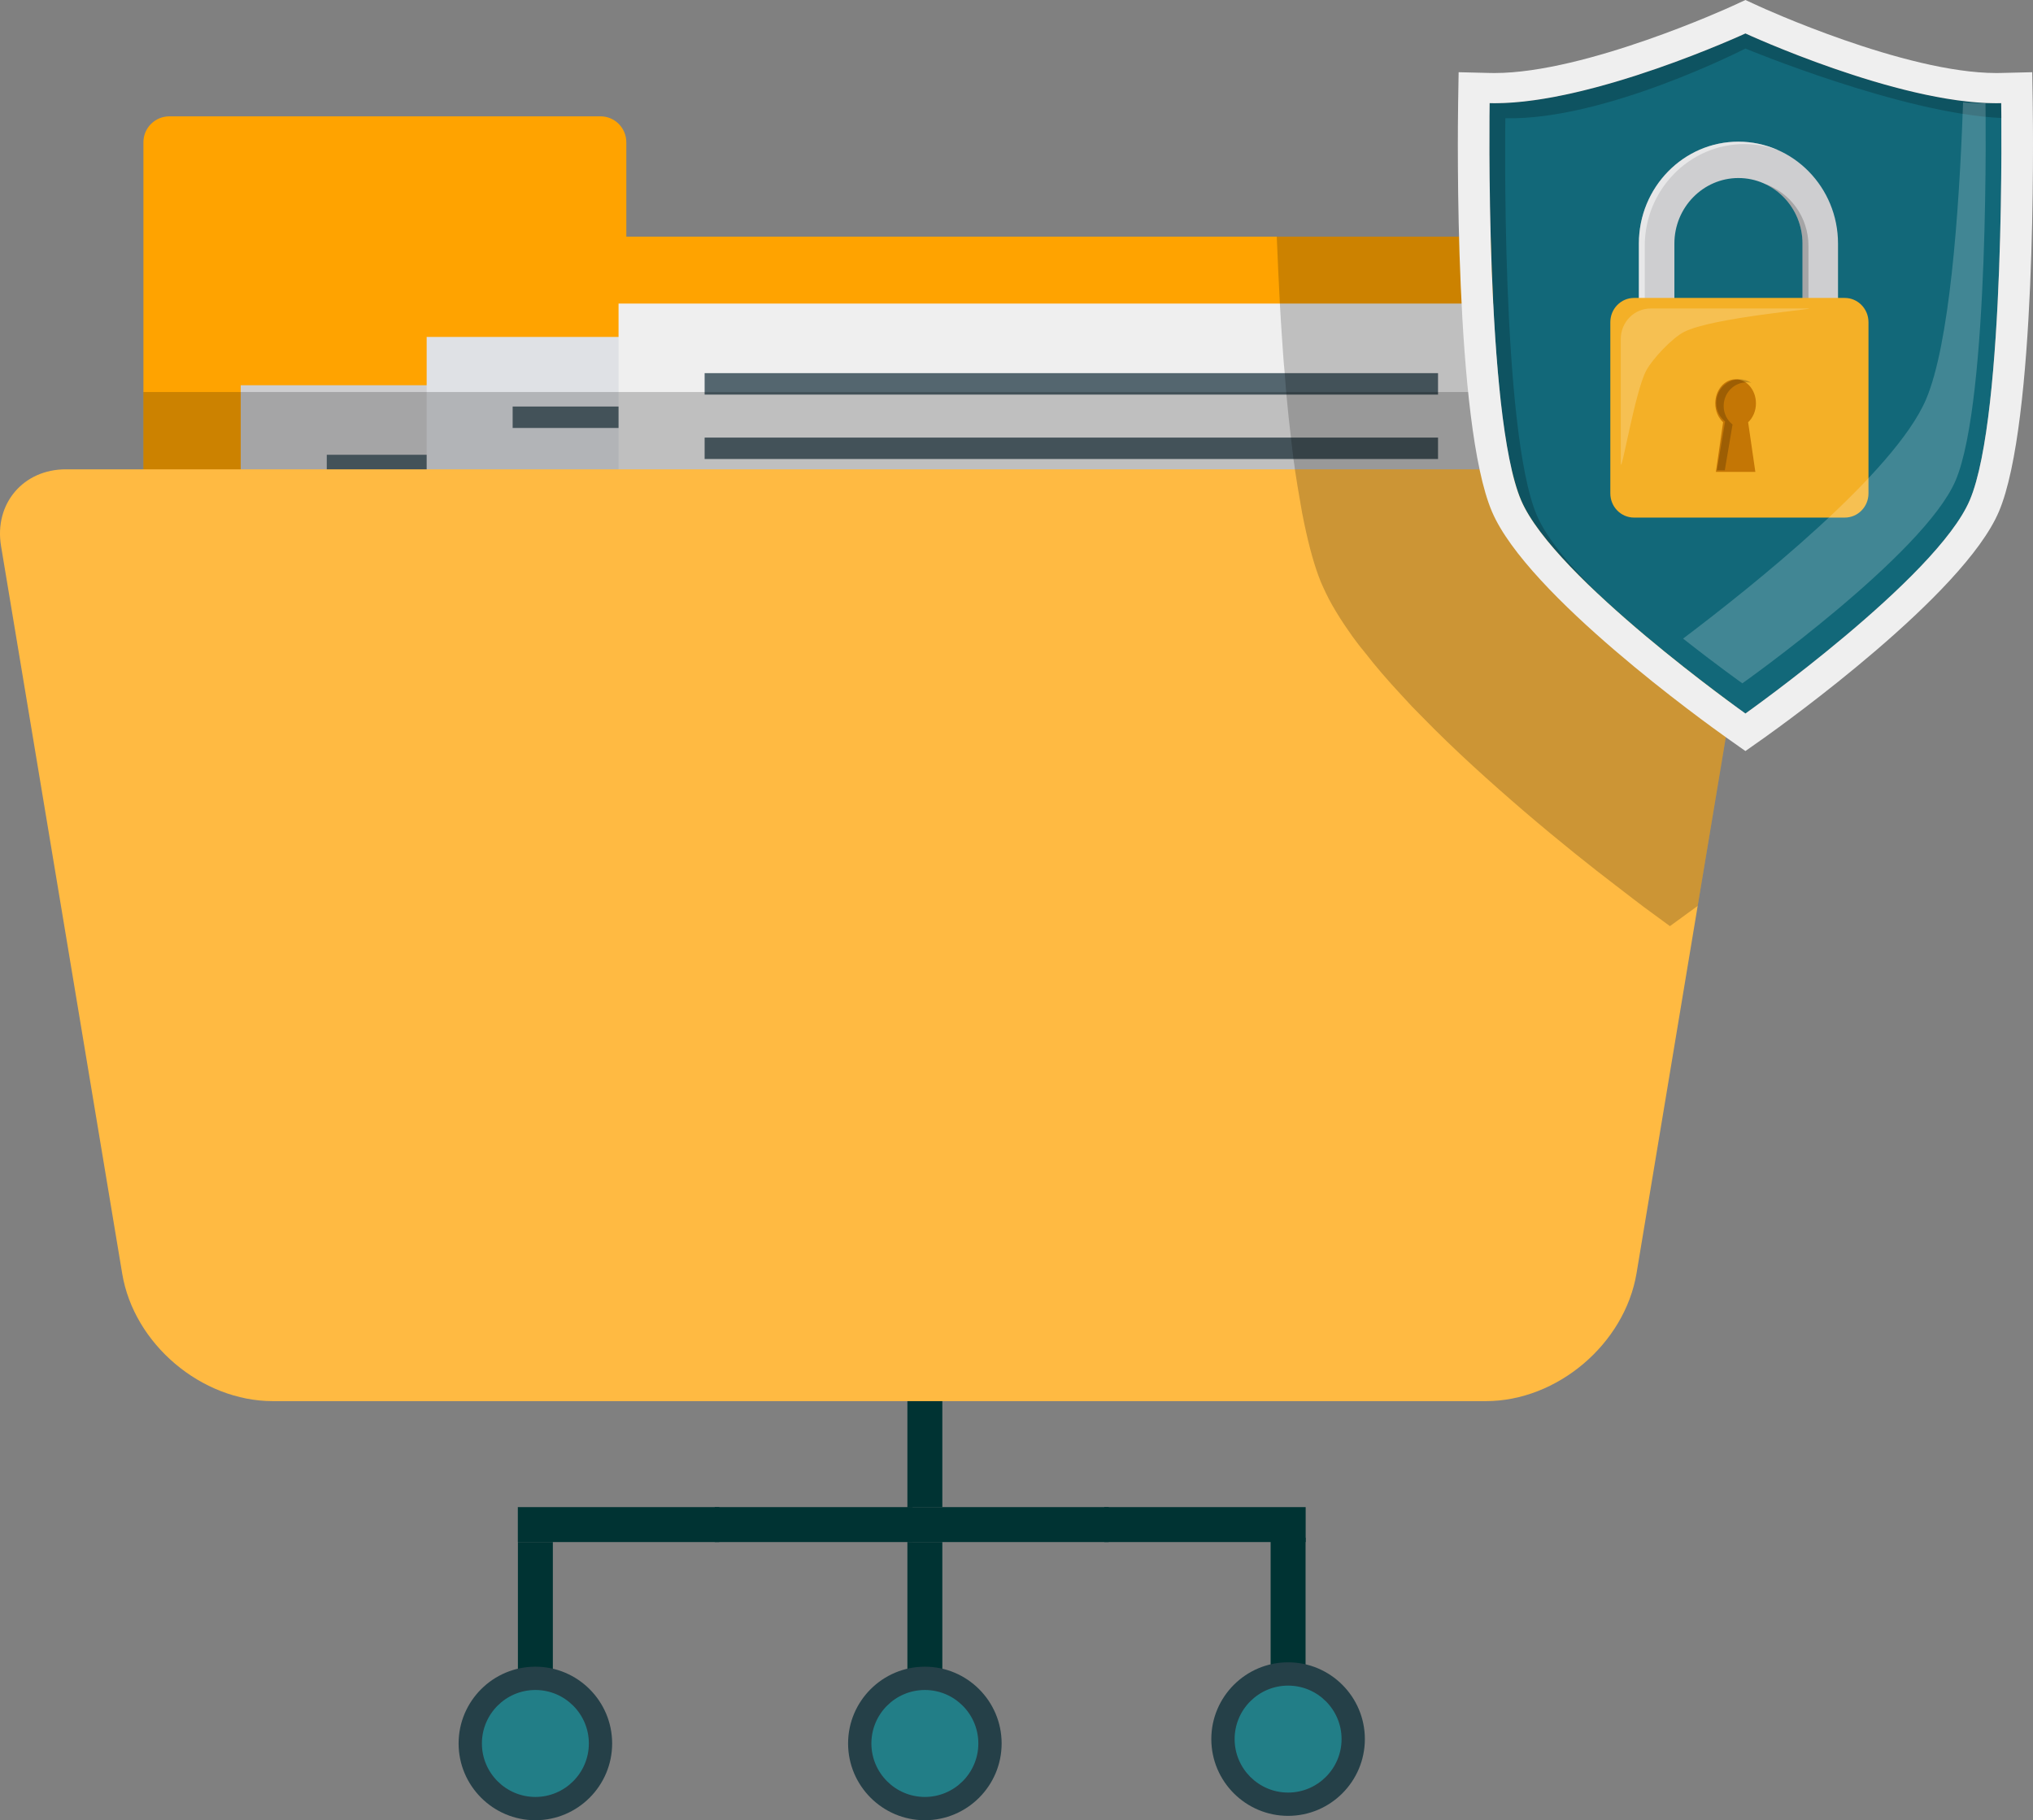 <!-- Generator: Adobe Illustrator 22.1.0, SVG Export Plug-In  -->
<svg version="1.1"
	 xmlns="http://www.w3.org/2000/svg" xmlns:xlink="http://www.w3.org/1999/xlink" xmlns:a="http://ns.adobe.com/AdobeSVGViewerExtensions/3.0/"
	 x="0px" y="0px" width="232.277px" height="207.961px" viewBox="0 0 232.277 207.961"
	 style="overflow:scroll;enable-background:new 0 0 232.277 207.961;" xml:space="preserve">
<rect x="0" y="0" width="232.277" height="207.961" fill="#808080" stroke="none"/>
<style type="text/css">
	.st0{fill:#003333;}
	.st1{fill:#227E87;}
	.st2{fill:#254048;}
	.st3{fill:#FFA300;}
	.st4{fill:#CECED0;}
	.st5{fill:#54666F;}
	.st6{fill:#DFE1E5;}
	.st7{fill:#EFEFEF;}
	.st8{opacity:0.2;}
	.st9{fill:#FFBA42;}
	.st10{fill:#126879;}
	.st11{opacity:0.5;fill:#FFFFFF;}
	.st12{fill:#F4B027;}
	.st13{opacity:0.2;fill:#FFFFFF;}
	.st14{fill:#C47605;}
</style>
<defs>
</defs>
<g>
	<g>
		<rect x="59.173" y="176.177" class="st0" width="3.992" height="23.013"/>
		<path class="st1" d="M68.609,199.189c0,4.109-3.331,7.441-7.44,7.441c-4.109,0-7.44-3.333-7.44-7.441
			c0-4.109,3.331-7.439,7.44-7.439C65.278,191.751,68.609,195.081,68.609,199.189z"/>
		<path class="st2" d="M61.169,207.961c-4.836,0-8.772-3.935-8.772-8.772c0-4.836,3.936-8.77,8.772-8.77
			c4.836,0,8.771,3.933,8.771,8.77C69.94,204.026,66.005,207.961,61.169,207.961z M61.169,193.081c-3.368,0-6.11,2.739-6.11,6.108
			c0,3.369,2.742,6.111,6.11,6.111c3.368,0,6.11-2.742,6.11-6.111C67.279,195.82,64.537,193.081,61.169,193.081z"/>
		<rect x="103.673" y="176.177" class="st0" width="3.992" height="23.013"/>
		<path class="st1" d="M113.109,199.189c0,4.109-3.331,7.441-7.44,7.441c-4.109,0-7.44-3.333-7.44-7.441
			c0-4.109,3.331-7.439,7.44-7.439C109.778,191.751,113.109,195.081,113.109,199.189z"/>
		<path class="st2" d="M105.669,207.961c-4.836,0-8.772-3.935-8.772-8.772c0-4.836,3.936-8.77,8.772-8.77
			c4.836,0,8.771,3.933,8.771,8.77C114.44,204.026,110.505,207.961,105.669,207.961z M105.669,193.081
			c-3.368,0-6.11,2.739-6.11,6.108c0,3.369,2.742,6.111,6.11,6.111c3.368,0,6.11-2.742,6.11-6.111
			C111.779,195.82,109.037,193.081,105.669,193.081z"/>
		<rect x="145.173" y="175.677" class="st0" width="3.992" height="23.013"/>
		<path class="st1" d="M154.609,198.689c0,4.109-3.331,7.441-7.44,7.441c-4.109,0-7.44-3.333-7.44-7.441
			c0-4.109,3.331-7.439,7.44-7.439C151.278,191.251,154.609,194.581,154.609,198.689z"/>
		<path class="st2" d="M147.169,207.461c-4.836,0-8.772-3.935-8.772-8.772c0-4.836,3.936-8.77,8.772-8.77
			c4.837,0,8.771,3.933,8.771,8.77C155.94,203.526,152.005,207.461,147.169,207.461z M147.169,192.581
			c-3.368,0-6.109,2.739-6.109,6.108c0,3.369,2.742,6.111,6.109,6.111c3.368,0,6.11-2.742,6.11-6.111
			C153.279,195.32,150.537,192.581,147.169,192.581z"/>
		<rect x="103.673" y="149.177" class="st0" width="3.992" height="23.013"/>
		<rect x="59.163" y="172.187" class="st0" width="23.013" height="3.992"/>
		<rect x="103.663" y="172.187" class="st0" width="23.013" height="3.992"/>
		<rect x="126.163" y="172.187" class="st0" width="23.013" height="3.992"/>
		<rect x="81.663" y="172.187" class="st0" width="22.614" height="3.992"/>
	</g>
	<path class="st3" d="M184.554,35.899v109.399c0,0.166,0,0.327-0.034,0.488c-3.203,4.947-8.833,8.374-14.751,8.374H31.168
		c-5.918,0-11.58-3.427-14.748-8.374c-0.035-0.161-0.035-0.322-0.035-0.488V16.26c0-1.646,1.326-2.969,2.978-2.969h49.253
		c1.617,0,2.944,1.323,2.944,2.969v10.777h104.126C180.574,27.036,184.554,31.016,184.554,35.899z"/>
	<g>
		<rect x="27.505" y="44.014" class="st4" width="103.459" height="94.17"/>
		<g>
			<rect x="37.335" y="59.316" class="st5" width="83.801" height="2.457"/>
			<rect x="37.335" y="66.675" class="st5" width="83.801" height="2.456"/>
			<rect x="37.335" y="74.038" class="st5" width="15.979" height="2.456"/>
			<rect x="37.335" y="81.401" class="st5" width="83.801" height="2.457"/>
			<rect x="37.335" y="88.765" class="st5" width="83.801" height="2.451"/>
			<rect x="37.335" y="96.123" class="st5" width="60.783" height="2.466"/>
			<rect x="37.335" y="103.486" class="st5" width="83.801" height="2.456"/>
			<rect x="37.335" y="110.845" class="st5" width="83.801" height="2.456"/>
			<rect x="37.335" y="118.213" class="st5" width="83.801" height="2.447"/>
			<rect x="37.335" y="125.576" class="st5" width="31.965" height="2.447"/>
			<rect x="37.335" y="51.958" class="st5" width="83.801" height="2.451"/>
		</g>
	</g>
	<g>
		<rect x="48.748" y="38.496" class="st6" width="103.457" height="94.185"/>
		<g>
			<rect x="58.572" y="53.804" class="st5" width="83.804" height="2.456"/>
			<rect x="58.572" y="61.162" class="st5" width="83.804" height="2.456"/>
			<rect x="58.572" y="68.525" class="st5" width="15.981" height="2.457"/>
			<rect x="58.572" y="75.889" class="st5" width="83.804" height="2.456"/>
			<rect x="58.572" y="83.252" class="st5" width="83.804" height="2.451"/>
			<rect x="58.572" y="90.61" class="st5" width="60.781" height="2.461"/>
			<rect x="58.572" y="97.969" class="st5" width="83.804" height="2.461"/>
			<rect x="58.572" y="105.337" class="st5" width="83.804" height="2.446"/>
			<rect x="58.572" y="112.695" class="st5" width="83.804" height="2.451"/>
			<rect x="58.572" y="120.059" class="st5" width="31.963" height="2.456"/>
			<rect x="58.572" y="46.445" class="st5" width="83.804" height="2.451"/>
		</g>
	</g>
	<g>
		<rect x="70.672" y="34.683" class="st7" width="103.462" height="94.185"/>
		<g>
			<rect x="80.506" y="49.995" class="st5" width="83.794" height="2.446"/>
			<rect x="80.506" y="57.349" class="st5" width="83.794" height="2.461"/>
			<rect x="80.506" y="64.712" class="st5" width="15.977" height="2.456"/>
			<rect x="80.506" y="72.08" class="st5" width="83.794" height="2.456"/>
			<rect x="80.506" y="79.439" class="st5" width="83.794" height="2.456"/>
			<rect x="80.506" y="86.797" class="st5" width="60.781" height="2.457"/>
			<rect x="80.506" y="94.165" class="st5" width="83.794" height="2.451"/>
			<rect x="80.506" y="101.519" class="st5" width="83.794" height="2.456"/>
			<rect x="80.506" y="108.887" class="st5" width="83.794" height="2.447"/>
			<rect x="80.506" y="116.245" class="st5" width="31.958" height="2.461"/>
			<rect x="80.506" y="42.632" class="st5" width="83.794" height="2.451"/>
		</g>
	</g>
	<path class="st8" d="M184.554,44.79v100.508c0,0.166,0,0.327-0.034,0.488c-3.203,4.947-8.833,8.374-14.751,8.374H31.168
		c-5.918,0-11.58-3.427-14.748-8.374c-0.035-0.161-0.035-0.322-0.035-0.488V44.79H184.554z"/>
	<path class="st9" d="M200.818,62.388l-6.85,41.098l-6.992,42.007c-1.363,8.057-9.057,14.585-17.207,14.585H31.168
		c-8.155,0-15.882-6.528-17.209-14.585L0.12,62.388c-0.806-4.819,2.519-8.769,7.407-8.769h185.884
		C198.299,53.618,201.624,57.568,200.818,62.388z"/>
	<path class="st8" d="M193.411,53.618h-8.857v-17.72c0-4.883-3.98-8.862-8.867-8.862h-29.814c0.098,2.524,0.225,5.073,0.357,7.671
		c0.063,1.26,0.156,2.51,0.234,3.779c0.093,1.387,0.181,2.773,0.318,4.136c0.068,0.747,0.102,1.46,0.166,2.168
		c0.029,0.103,0.029,0.191,0.029,0.288c0.156,1.684,0.322,3.335,0.518,4.926c0.093,0.835,0.19,1.641,0.288,2.451
		c0.064,0.391,0.127,0.777,0.161,1.162c0.201,1.289,0.391,2.524,0.61,3.72c0.132,0.835,0.293,1.685,0.459,2.457
		c0.547,2.617,1.167,4.912,1.9,6.699c0.366,0.84,0.781,1.739,1.299,2.646c0.556,0.971,1.167,1.943,1.875,2.949
		c0.551,0.811,1.157,1.612,1.85,2.451c1.255,1.621,2.68,3.267,4.194,4.888c0.747,0.835,1.523,1.646,2.339,2.456
		c3.711,3.813,7.857,7.534,11.665,10.806c4.072,3.486,7.827,6.464,10.42,8.438c1.621,1.259,2.779,2.128,3.291,2.519l2.949,2.163
		l2.969-2.163c0.074-0.029,0.141-0.098,0.205-0.161l6.85-41.098C201.624,57.568,198.299,53.618,193.411,53.618z"/>
	<g>
		<path class="st10" d="M199.42,3.822c0,0-17.839,8.242-29.224,7.961c0,0-0.554,35.637,3.595,45.373
			c3.793,8.89,25.629,24.364,25.629,24.364s21.836-15.474,25.629-24.364c4.152-9.737,3.595-45.373,3.595-45.373
			C217.26,12.064,199.42,3.822,199.42,3.822z"/>
		<path class="st7" d="M199.42,3.822c0,0,17.259,7.972,28.656,7.972c0.193,0,0.385-0.005,0.568-0.011c0,0,0.557,35.637-3.595,45.373
			c-3.793,8.89-25.629,24.364-25.629,24.364s-21.836-15.474-25.629-24.364c-4.149-9.737-3.595-45.373-3.595-45.373
			c0.19,0.005,0.375,0.011,0.572,0.011C182.161,11.793,199.42,3.822,199.42,3.822L199.42,3.822z M199.42,0l-1.564,0.719
			c-0.162,0.077-16.655,7.624-27.088,7.624c-0.162,0-0.321,0-0.483-0.005l-3.631-0.088l-0.057,3.479
			c-0.057,3.723-0.436,36.638,3.868,46.73c4.051,9.511,24.499,24.189,26.817,25.837l2.138,1.51l2.142-1.51
			c2.314-1.648,22.763-16.326,26.814-25.837c4.304-10.092,3.925-43.006,3.868-46.73l-0.057-3.479l-3.634,0.088
			c-0.159,0.005-0.317,0.005-0.478,0.005c-10.461,0-26.926-7.547-27.09-7.624L199.42,0L199.42,0z"/>
		<path class="st8" d="M175.591,58.876c-4.149-9.731-3.599-45.368-3.599-45.368c11.39,0.273,27.428-7.961,27.428-7.961
			s17.873,7.42,29.243,7.935c-0.005-1.08-0.019-1.698-0.019-1.698c-11.383,0.281-29.224-7.961-29.224-7.961
			s-17.839,8.242-29.224,7.961c0,0-0.554,35.637,3.595,45.373c1.339,3.139,4.93,7.099,9.018,10.907
			C179.495,64.807,176.728,61.545,175.591,58.876z"/>
		<g>
			<path class="st4" d="M210.001,43.329h-4.06V27.823c0-4.127-3.284-7.483-7.321-7.483c-4.028,0-7.315,3.356-7.315,7.483v15.506
				h-4.058V27.823c0-6.415,5.102-11.636,11.372-11.636c6.278,0,11.381,5.221,11.381,11.636V43.329z"/>
			<path class="st11" d="M187.92,28.094c0-6.415,5.107-11.634,11.381-11.634c1.367,0,2.672,0.262,3.888,0.715
				c-1.401-0.628-2.941-0.988-4.568-0.988c-6.27,0-11.372,5.221-11.372,11.636v15.506h0.672V28.094z"/>
			<path class="st8" d="M206.623,43.329V28.094c0-3.302-2.102-6.105-5.015-7.098c2.551,1.17,4.333,3.785,4.333,6.827v15.506H206.623
				z"/>
			<path class="st12" d="M210.772,59.134h-24.079c-1.496,0-2.708-1.233-2.708-2.763V36.806c0-1.525,1.212-2.767,2.708-2.767h24.079
				c1.494,0,2.708,1.241,2.708,2.767v19.566C213.48,57.901,212.266,59.134,210.772,59.134z"/>
			<path class="st13" d="M188.106,42.302c0.738-1.345,2.922-3.653,4.261-4.357c3.216-1.694,15.847-2.7,14.229-2.7h-17.998
				c-1.892,0-3.418,1.558-3.418,3.486v14.147C185.18,54.639,186.788,44.698,188.106,42.302z"/>
			<path class="st14" d="M200.622,46.087c0-1.519-1.038-2.754-2.319-2.754c-1.285,0-2.323,1.235-2.323,2.754
				c0,0.88,0.355,1.651,0.891,2.156l-0.823,5.668h4.506l-0.823-5.668C200.267,47.739,200.622,46.967,200.622,46.087z"/>
			<path class="st8" d="M197.065,53.729l0.884-5.228c-0.619-0.492-1.015-1.254-1.015-2.11c0-1.501,1.18-2.712,2.644-2.712
				c0.176,0,0.35,0.02,0.519,0.054c-0.398-0.249-0.864-0.399-1.365-0.399c-1.466,0-2.651,1.213-2.651,2.706
				c0,0.865,0.405,1.623,1.017,2.119l-0.939,5.57H197.065z"/>
		</g>
		<path class="st13" d="M226.849,11.777c-0.821,0.021-1.68-0.008-2.562-0.077c-0.449,12.918-1.57,27.684-4.233,33.933
			c-3.563,8.354-19.844,21.352-27.757,27.326c3.847,3.036,6.772,5.111,6.772,5.111s20.755-14.712,24.36-23.162
			C227.372,45.655,226.849,11.777,226.849,11.777z"/>
	</g>
</g>
</svg>